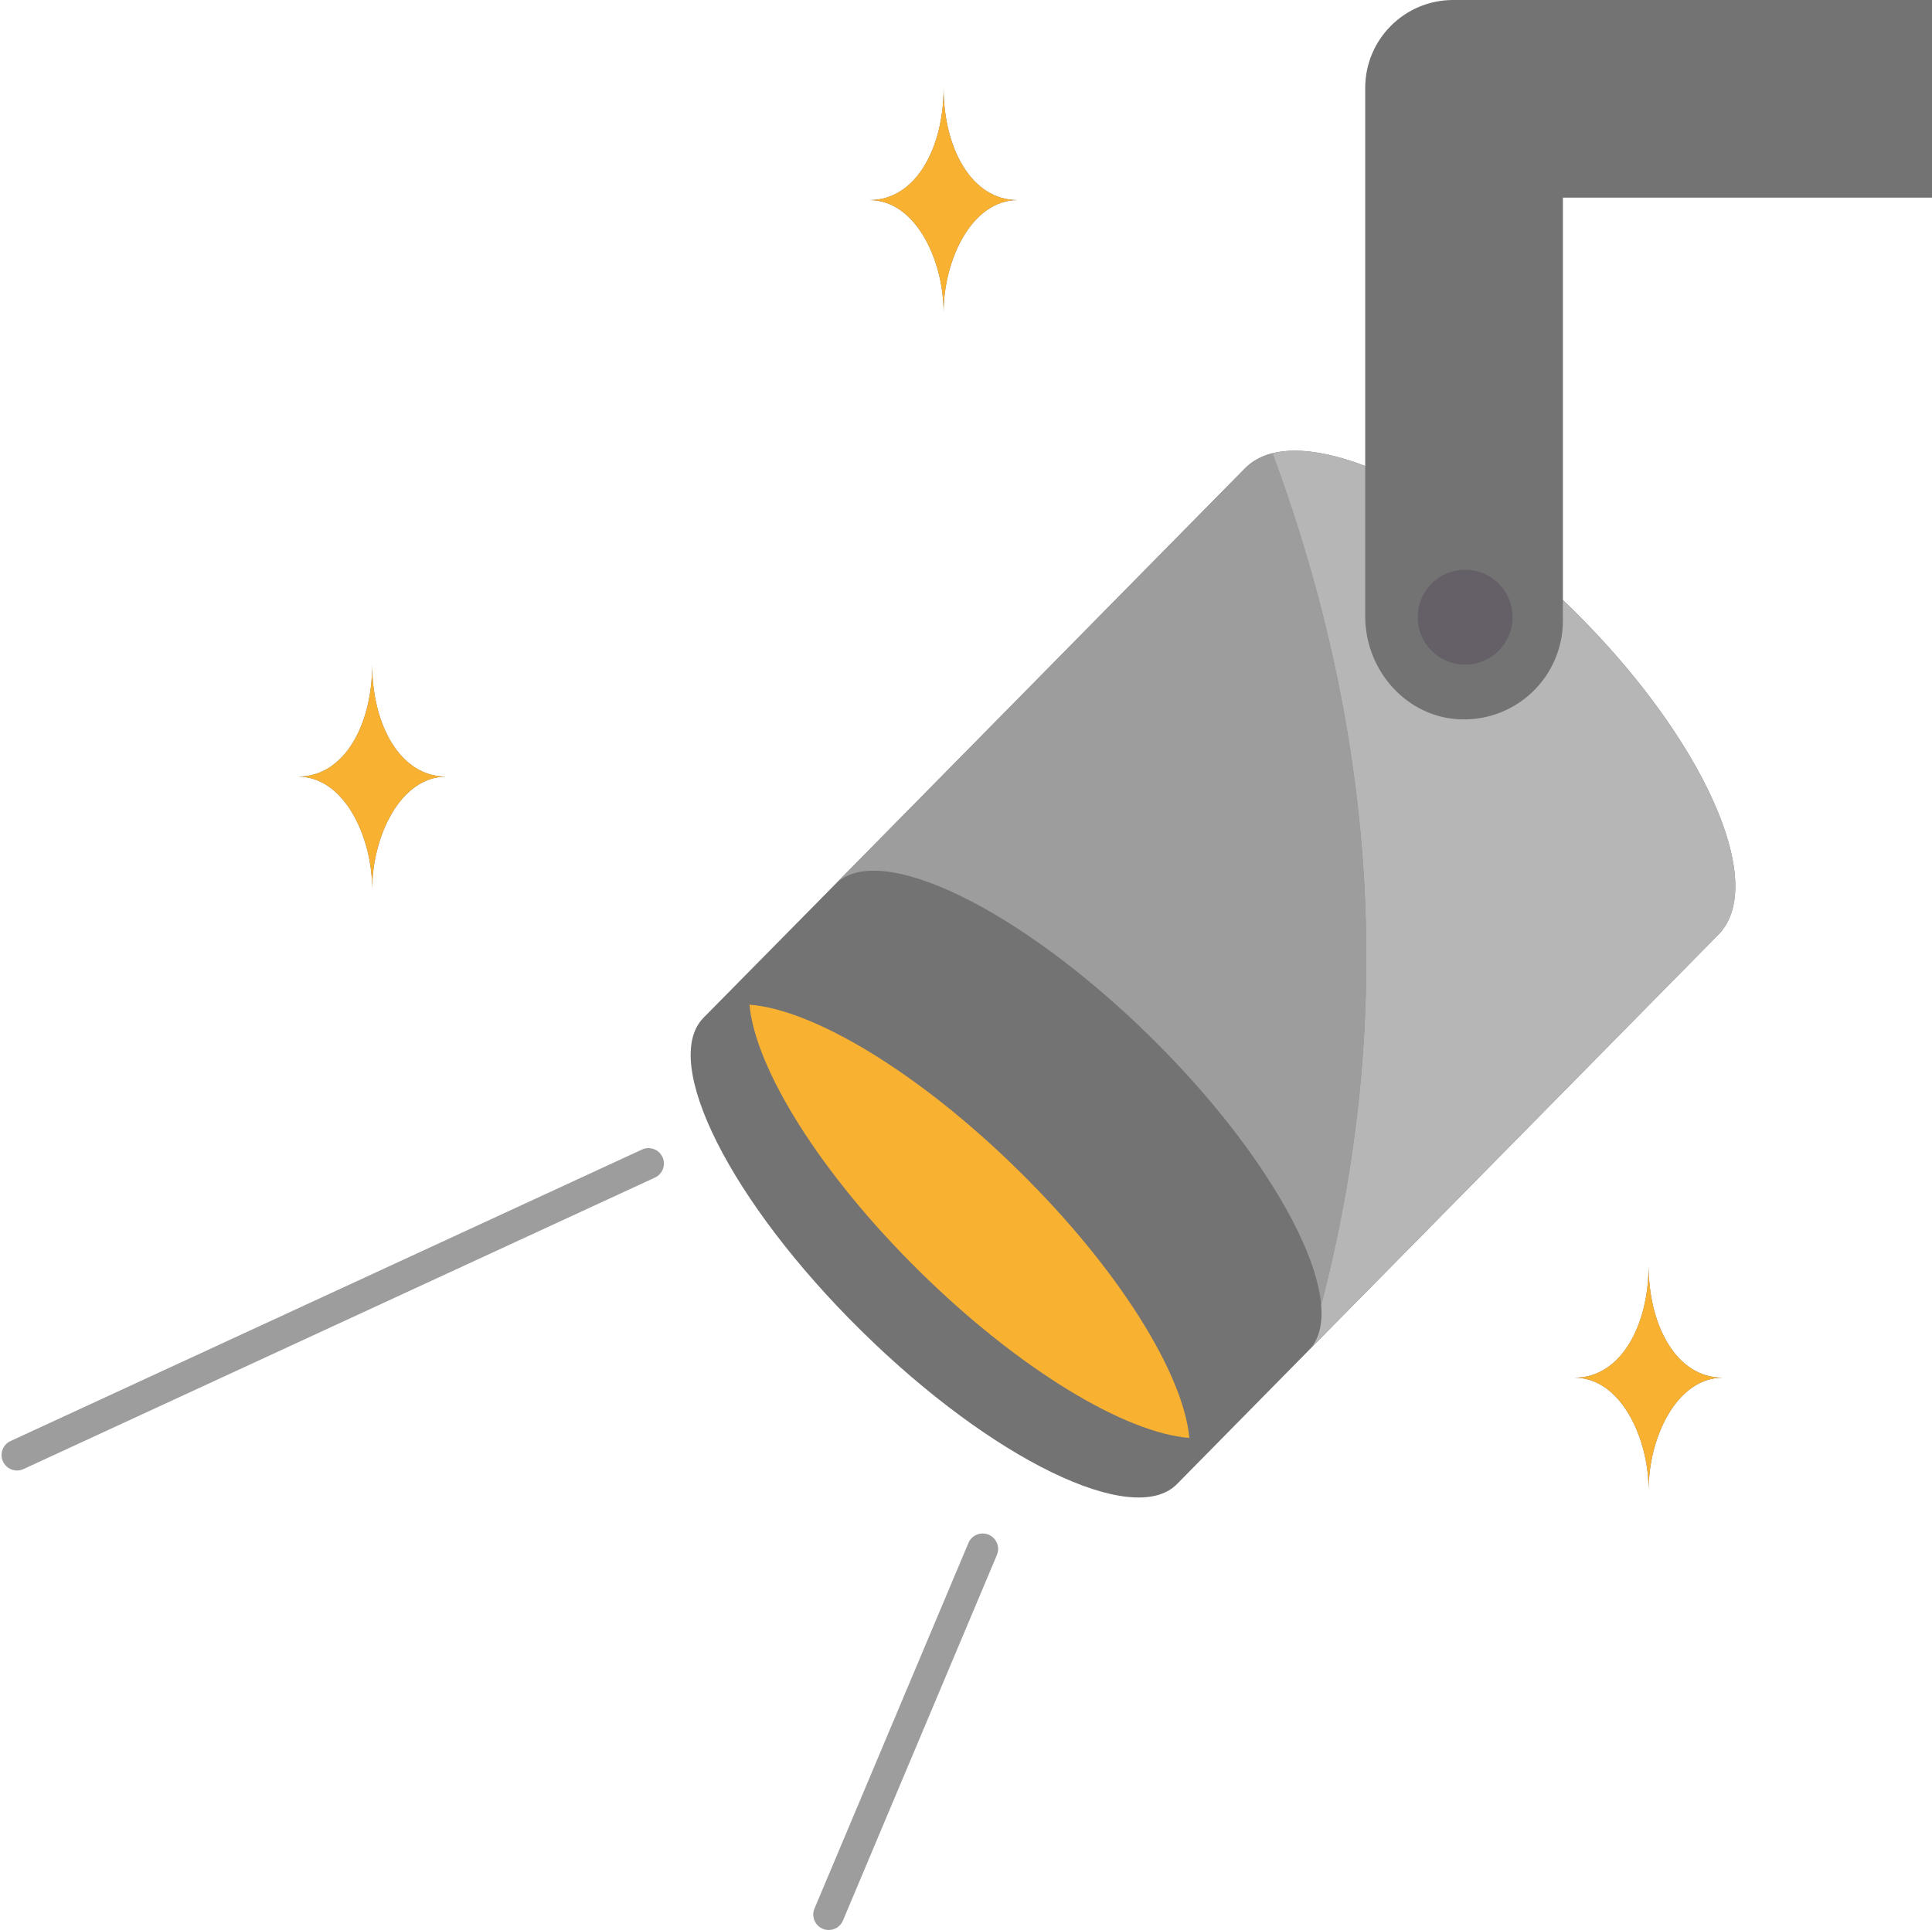 <?xml version="1.0" encoding="UTF-8" standalone="no"?><svg xmlns="http://www.w3.org/2000/svg" xmlns:xlink="http://www.w3.org/1999/xlink" fill="#000000" height="125" preserveAspectRatio="xMidYMid meet" version="1" viewBox="-0.1 0.0 125.1 125.0" width="125.1" zoomAndPan="magnify"><g><g><g><g fill="#737373" id="change1_1"><path d="M106.65,81.97c0,3.85-1.78,7.26-4.8,7.26c2.98,0,4.8,3.87,4.8,7.28c0-3.41,1.82-7.28,4.8-7.28 C108.43,89.23,106.65,85.82,106.65,81.97z" fill="inherit"/><path d="M24,43.05c0,3.85-1.78,7.25-4.8,7.25c2.98,0,4.8,3.88,4.8,7.29c0-3.41,1.82-7.29,4.8-7.29 C25.78,50.3,24,46.9,24,43.05z" fill="inherit"/><path d="M61,20.24c0-3.41,1.82-7.28,4.8-7.28c-3.02,0-4.8-3.41-4.8-7.26c0,3.85-1.78,7.26-4.8,7.26 C59.18,12.96,61,16.83,61,20.24z" fill="inherit"/><path d="M125,12.8V0h-23.9h-7.11c-3.14,0-5.69,2.55-5.69,5.69v7.11v17.38c-3.45-1.32-6.29-1.37-7.78,0.15 L53.99,57.26l-8.54,8.66c-2.81,2.86,1.76,11.94,10.23,20.28c8.46,8.34,17.61,12.78,20.43,9.92l8.53-8.66l26.53-26.93 c3.25-3.3-0.98-12.73-9.45-21.07c-0.21-0.2-0.41-0.4-0.62-0.6V12.8H125z" fill="inherit"/></g><g id="change2_1"><path d="M94.77,36.9c1.7,0,3.07,1.37,3.07,3.07c0,1.7-1.37,3.08-3.07,3.08c-1.7,0-3.07-1.38-3.07-3.08 C91.7,38.27,93.07,36.9,94.77,36.9z" fill="#655f68"/></g><g id="change3_1"><path d="M106.65,81.97c0,3.85,1.78,7.26,4.8,7.26c-2.98,0-4.8,3.87-4.8,7.28c0-3.41-1.82-7.28-4.8-7.28 C104.87,89.23,106.65,85.82,106.65,81.97z" fill="#f9b132"/></g><g id="change3_2"><path d="M24,43.05c0,3.85,1.78,7.25,4.8,7.25c-2.98,0-4.8,3.88-4.8,7.29c0-3.41-1.82-7.29-4.8-7.29 C22.22,50.3,24,46.9,24,43.05z" fill="#f9b132"/></g><g id="change3_3"><path d="M61,5.7c0,3.85,1.78,7.26,4.8,7.26c-2.98,0-4.8,3.87-4.8,7.28c0-3.41-1.82-7.28-4.8-7.28 C59.22,12.96,61,9.55,61,5.7z" fill="#f9b132"/></g><g id="change3_4"><path d="M76.91,93.13c-4.14-0.32-10.99-4.41-17.45-10.77C53,76,48.81,69.21,48.43,65.07 c4.15,0.31,11,4.41,17.45,10.77C72.35,82.2,76.54,89,76.91,93.13z" fill="#f9b132"/></g></g><g><g id="change4_2"><path d="M1.001,95.24c-0.378,0-0.74-0.215-0.908-0.581c-0.232-0.501-0.013-1.096,0.488-1.327l40.89-18.88 c0.501-0.23,1.096-0.013,1.327,0.489c0.232,0.501,0.013,1.096-0.488,1.327L1.42,95.148C1.284,95.211,1.141,95.24,1.001,95.24z" fill="#9c9d9c"/></g><g id="change4_1"><path d="M53.56,125c-0.129,0-0.261-0.025-0.388-0.078c-0.509-0.215-0.748-0.801-0.534-1.31l9.97-23.68 c0.214-0.51,0.8-0.746,1.31-0.534c0.509,0.215,0.748,0.801,0.534,1.31l-9.97,23.68C54.321,124.771,53.95,125,53.56,125z" fill="#9c9d9c"/></g></g><g><g id="change4_3"><path d="M82.3,29.36c-0.71,0.17-1.31,0.5-1.78,0.97L53.99,57.26c2.82-2.86,11.96,1.58,20.43,9.92 c3.28,3.23,5.98,6.58,7.88,9.63c1.866,2.979,2.977,5.672,3.148,7.711C90.117,66.636,89.287,48.273,82.3,29.36z" fill="#9c9d9c"/></g><g id="change5_1"><path d="M101.72,39.46c-0.21-0.2-0.41-0.4-0.62-0.6v1.33c0,3.61-2.97,6.51-6.6,6.4 c-3.5-0.1-6.2-3.16-6.2-6.66v-9.75c-2.37-0.91-4.45-1.21-6-0.82c6.987,18.913,7.816,37.276,3.148,55.161 c0.105,1.26-0.147,2.271-0.808,2.939l26.53-26.93C114.42,57.23,110.19,47.8,101.72,39.46z" fill="#b6b6b7"/></g></g></g></g></svg>